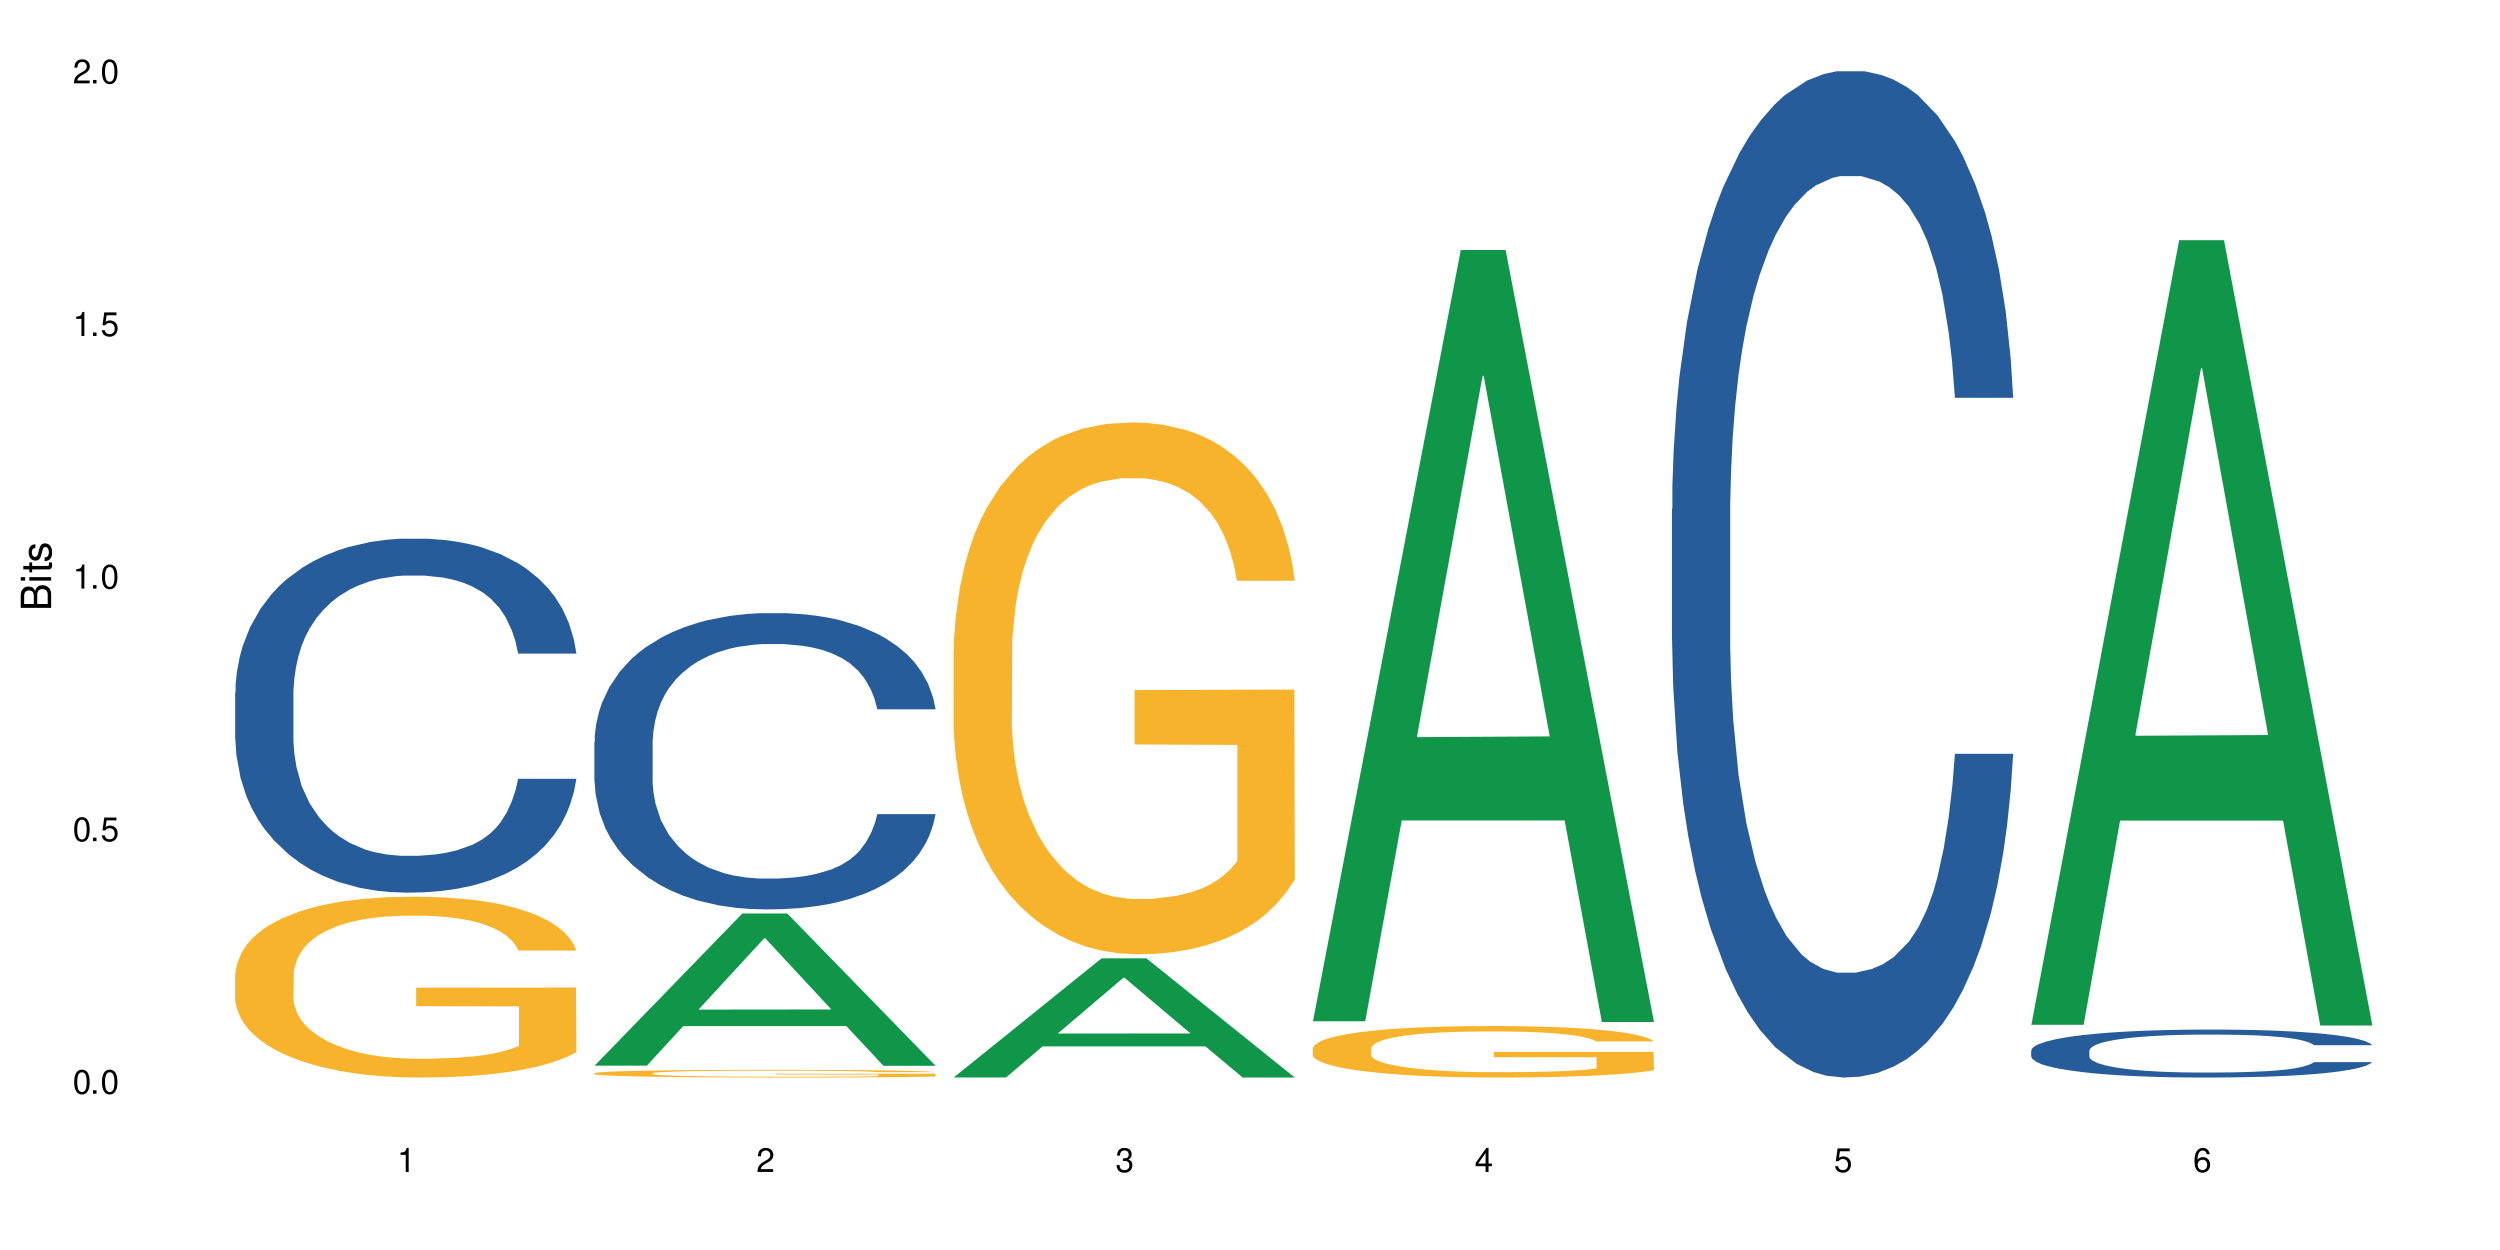 <?xml version="1.0" encoding="UTF-8"?>
<svg xmlns="http://www.w3.org/2000/svg" xmlns:xlink="http://www.w3.org/1999/xlink" width="720" height="360" viewBox="0 0 720 360">
<defs>
<g>
<g id="glyph-0-0">
</g>
<g id="glyph-0-1">
<path d="M 2.641 -6.938 C 2 -6.938 1.422 -6.656 1.078 -6.172 C 0.641 -5.562 0.406 -4.641 0.406 -3.359 C 0.406 -1.016 1.188 0.219 2.641 0.219 C 4.078 0.219 4.859 -1.016 4.859 -3.297 C 4.859 -4.641 4.656 -5.547 4.203 -6.172 C 3.844 -6.656 3.281 -6.938 2.641 -6.938 Z M 2.641 -6.188 C 3.547 -6.188 4 -5.25 4 -3.375 C 4 -1.406 3.562 -0.484 2.625 -0.484 C 1.734 -0.484 1.281 -1.438 1.281 -3.344 C 1.281 -5.25 1.734 -6.188 2.641 -6.188 Z M 2.641 -6.188 "/>
</g>
<g id="glyph-0-2">
<path d="M 1.828 -1 L 0.828 -1 L 0.828 0 L 1.828 0 Z M 1.828 -1 "/>
</g>
<g id="glyph-0-3">
<path d="M 4.562 -6.797 L 1.062 -6.797 L 0.547 -3.094 L 1.328 -3.094 C 1.719 -3.562 2.047 -3.734 2.578 -3.734 C 3.484 -3.734 4.062 -3.109 4.062 -2.094 C 4.062 -1.125 3.484 -0.531 2.578 -0.531 C 1.828 -0.531 1.375 -0.906 1.188 -1.672 L 0.328 -1.672 C 0.453 -1.109 0.547 -0.844 0.75 -0.594 C 1.125 -0.078 1.828 0.219 2.594 0.219 C 3.969 0.219 4.922 -0.781 4.922 -2.219 C 4.922 -3.562 4.031 -4.484 2.719 -4.484 C 2.25 -4.484 1.859 -4.359 1.469 -4.062 L 1.734 -5.969 L 4.562 -5.969 Z M 4.562 -6.797 "/>
</g>
<g id="glyph-0-4">
<path d="M 2.484 -4.938 L 2.484 0 L 3.328 0 L 3.328 -6.938 L 2.766 -6.938 C 2.469 -5.875 2.281 -5.734 0.984 -5.562 L 0.984 -4.938 Z M 2.484 -4.938 "/>
</g>
<g id="glyph-0-5">
<path d="M 4.859 -0.828 L 1.281 -0.828 C 1.359 -1.406 1.672 -1.781 2.5 -2.281 L 3.469 -2.828 C 4.406 -3.344 4.906 -4.062 4.906 -4.906 C 4.906 -5.484 4.672 -6.031 4.266 -6.406 C 3.859 -6.766 3.375 -6.938 2.719 -6.938 C 1.859 -6.938 1.219 -6.625 0.844 -6.031 C 0.609 -5.672 0.5 -5.234 0.484 -4.531 L 1.328 -4.531 C 1.359 -5.016 1.406 -5.281 1.531 -5.516 C 1.75 -5.938 2.188 -6.203 2.703 -6.203 C 3.469 -6.203 4.031 -5.641 4.031 -4.891 C 4.031 -4.344 3.719 -3.859 3.125 -3.516 L 2.234 -3 C 0.812 -2.172 0.406 -1.531 0.328 -0.016 L 4.859 -0.016 Z M 4.859 -0.828 "/>
</g>
<g id="glyph-0-6">
<path d="M 2.125 -3.188 L 2.578 -3.188 C 3.5 -3.188 3.984 -2.766 3.984 -1.922 C 3.984 -1.062 3.469 -0.531 2.594 -0.531 C 1.656 -0.531 1.203 -1 1.156 -2.016 L 0.312 -2.016 C 0.344 -1.453 0.438 -1.094 0.609 -0.781 C 0.953 -0.109 1.625 0.219 2.547 0.219 C 3.953 0.219 4.859 -0.625 4.859 -1.938 C 4.859 -2.828 4.516 -3.297 3.703 -3.594 C 4.344 -3.844 4.656 -4.328 4.656 -5.031 C 4.656 -6.219 3.875 -6.938 2.578 -6.938 C 1.203 -6.938 0.484 -6.172 0.453 -4.703 L 1.297 -4.703 C 1.312 -5.125 1.344 -5.359 1.453 -5.578 C 1.641 -5.969 2.062 -6.203 2.594 -6.203 C 3.344 -6.203 3.797 -5.75 3.797 -5 C 3.797 -4.516 3.609 -4.219 3.25 -4.047 C 3.016 -3.953 2.703 -3.922 2.125 -3.906 Z M 2.125 -3.188 "/>
</g>
<g id="glyph-0-7">
<path d="M 3.141 -1.672 L 3.141 0 L 3.984 0 L 3.984 -1.672 L 4.984 -1.672 L 4.984 -2.438 L 3.984 -2.438 L 3.984 -6.938 L 3.359 -6.938 L 0.266 -2.578 L 0.266 -1.672 Z M 3.141 -2.438 L 1 -2.438 L 3.141 -5.5 Z M 3.141 -2.438 "/>
</g>
<g id="glyph-0-8">
<path d="M 4.781 -5.125 C 4.609 -6.266 3.891 -6.938 2.844 -6.938 C 2.094 -6.938 1.422 -6.578 1.031 -5.953 C 0.594 -5.266 0.406 -4.422 0.406 -3.172 C 0.406 -2 0.578 -1.25 0.984 -0.641 C 1.359 -0.078 1.953 0.219 2.703 0.219 C 3.984 0.219 4.922 -0.75 4.922 -2.094 C 4.922 -3.375 4.062 -4.281 2.844 -4.281 C 2.172 -4.281 1.641 -4.031 1.281 -3.516 C 1.281 -5.234 1.828 -6.188 2.797 -6.188 C 3.391 -6.188 3.797 -5.797 3.938 -5.125 Z M 2.734 -3.531 C 3.547 -3.531 4.062 -2.953 4.062 -2.031 C 4.062 -1.156 3.484 -0.531 2.703 -0.531 C 1.922 -0.531 1.328 -1.188 1.328 -2.078 C 1.328 -2.938 1.906 -3.531 2.734 -3.531 Z M 2.734 -3.531 "/>
</g>
<g id="glyph-1-0">
</g>
<g id="glyph-1-1">
<path d="M 0 -0.953 L 0 -4.891 C 0 -5.719 -0.234 -6.344 -0.734 -6.797 C -1.188 -7.234 -1.812 -7.469 -2.5 -7.469 C -3.547 -7.469 -4.188 -7 -4.625 -5.875 C -4.984 -6.688 -5.625 -7.094 -6.531 -7.094 C -7.172 -7.094 -7.734 -6.859 -8.141 -6.391 C -8.562 -5.922 -8.75 -5.344 -8.75 -4.5 L -8.75 -0.953 Z M -4.984 -2.062 L -7.766 -2.062 L -7.766 -4.219 C -7.766 -4.844 -7.688 -5.203 -7.453 -5.5 C -7.219 -5.812 -6.859 -5.969 -6.375 -5.969 C -5.891 -5.969 -5.531 -5.812 -5.297 -5.5 C -5.062 -5.203 -4.984 -4.844 -4.984 -4.219 Z M -0.984 -2.062 L -4 -2.062 L -4 -4.781 C -4 -5.766 -3.438 -6.359 -2.484 -6.359 C -1.547 -6.359 -0.984 -5.766 -0.984 -4.781 Z M -0.984 -2.062 "/>
</g>
<g id="glyph-1-2">
<path d="M -6.281 -1.797 L -6.281 -0.797 L 0 -0.797 L 0 -1.797 Z M -8.75 -1.797 L -8.75 -0.797 L -7.484 -0.797 L -7.484 -1.797 Z M -8.75 -1.797 "/>
</g>
<g id="glyph-1-3">
<path d="M -6.281 -3.047 L -6.281 -2.016 L -8.016 -2.016 L -8.016 -1.016 L -6.281 -1.016 L -6.281 -0.172 L -5.469 -0.172 L -5.469 -1.016 L -0.719 -1.016 C -0.078 -1.016 0.281 -1.453 0.281 -2.234 C 0.281 -2.5 0.25 -2.719 0.188 -3.047 L -0.641 -3.047 C -0.609 -2.906 -0.594 -2.766 -0.594 -2.562 C -0.594 -2.141 -0.719 -2.016 -1.156 -2.016 L -5.469 -2.016 L -5.469 -3.047 Z M -6.281 -3.047 "/>
</g>
<g id="glyph-1-4">
<path d="M -4.531 -5.25 C -5.766 -5.25 -6.469 -4.422 -6.469 -2.969 C -6.469 -1.516 -5.719 -0.562 -4.547 -0.562 C -3.562 -0.562 -3.094 -1.062 -2.734 -2.562 L -2.516 -3.484 C -2.344 -4.188 -2.094 -4.469 -1.641 -4.469 C -1.047 -4.469 -0.641 -3.875 -0.641 -3 C -0.641 -2.453 -0.797 -2 -1.062 -1.75 C -1.25 -1.594 -1.422 -1.531 -1.875 -1.469 L -1.875 -0.406 C -0.422 -0.453 0.281 -1.266 0.281 -2.922 C 0.281 -4.5 -0.5 -5.516 -1.719 -5.516 C -2.656 -5.516 -3.172 -4.984 -3.469 -3.734 L -3.703 -2.766 C -3.891 -1.953 -4.156 -1.609 -4.594 -1.609 C -5.188 -1.609 -5.547 -2.125 -5.547 -2.938 C -5.547 -3.75 -5.203 -4.172 -4.531 -4.203 Z M -4.531 -5.25 "/>
</g>
</g>
</defs>
<rect x="-72" y="-36" width="864" height="432" fill="rgb(100%, 100%, 100%)" fill-opacity="1"/>
<path fill-rule="nonzero" fill="rgb(14.51%, 36.078%, 60%)" fill-opacity="1" d="M 67.73 199.504 L 67.852 199.41 L 67.852 197.176 L 68.211 193.633 L 69.051 189.16 L 69.887 186.086 L 72.047 180.59 L 75.043 175.277 L 78.156 171.18 L 80.434 168.758 L 82.473 166.891 L 87.145 163.445 L 90.145 161.676 L 93.379 160.09 L 97.332 158.508 L 100.211 157.574 L 106.684 156.086 L 111.477 155.434 L 115.191 155.152 L 123.223 155.152 L 128.016 155.523 L 131.492 155.992 L 135.324 156.734 L 138.562 157.574 L 144.195 159.625 L 149.227 162.234 L 151.504 163.723 L 155.102 166.613 L 157.855 169.41 L 159.773 171.832 L 161.934 175.277 L 163.848 179.473 L 165.289 184.223 L 166.008 188.23 L 149.227 188.23 L 148.391 184.504 L 147.43 181.613 L 145.633 177.793 L 143.836 175.094 L 141.316 172.391 L 139.039 170.621 L 135.926 168.848 L 133.168 167.73 L 130.293 166.891 L 127.535 166.332 L 122.262 165.773 L 116.148 165.773 L 113.871 165.961 L 109.199 166.707 L 106.684 167.359 L 103.086 168.664 L 100.57 169.875 L 97.574 171.738 L 95.535 173.32 L 93.02 175.746 L 91.223 177.887 L 89.184 180.961 L 87.984 183.293 L 86.906 185.898 L 85.949 188.977 L 85.23 192.234 L 84.75 195.684 L 84.508 199.039 L 84.508 213.48 L 84.75 216.836 L 85.348 220.75 L 86.906 226.434 L 89.184 231.371 L 91.82 235.285 L 94.336 238.078 L 95.777 239.383 L 97.691 240.875 L 100.688 242.738 L 105.004 244.602 L 107.52 245.348 L 111.355 246.094 L 115.312 246.465 L 120.586 246.465 L 125.258 246.094 L 128.375 245.625 L 131.609 244.879 L 136.043 243.297 L 138.801 241.805 L 141.199 240.035 L 142.996 238.266 L 144.195 236.773 L 145.992 233.887 L 147.43 230.719 L 148.508 227.457 L 149.227 224.289 L 166.008 224.289 L 165.289 228.016 L 164.207 231.648 L 163.129 234.352 L 161.453 237.613 L 159.535 240.5 L 156.777 243.762 L 154.5 245.906 L 151.504 248.234 L 148.75 250.004 L 145.754 251.59 L 141.316 253.453 L 138.441 254.383 L 135.324 255.223 L 131.609 255.969 L 126.938 256.621 L 121.902 256.992 L 117.227 257.086 L 112.195 256.898 L 108.48 256.527 L 103.566 255.688 L 97.453 254.012 L 93.02 252.242 L 89.543 250.473 L 86.547 248.609 L 83.191 246.094 L 78.875 241.992 L 76.238 238.824 L 74.441 236.215 L 72.406 232.582 L 70.969 229.32 L 69.289 224.102 L 68.09 217.488 L 67.73 212.363 Z M 67.73 199.504 "/>
<path fill-rule="nonzero" fill="rgb(96.863%, 70.196%, 16.863%)" fill-opacity="1" d="M 67.73 280.559 L 67.852 280.512 L 67.852 279.559 L 68.332 277.418 L 69.527 274.469 L 71.086 272.043 L 72.766 270.141 L 73.844 269.145 L 75.641 267.715 L 77.199 266.668 L 81.152 264.527 L 86.188 262.531 L 88.945 261.676 L 92.059 260.867 L 96.496 259.965 L 98.531 259.629 L 104.766 258.867 L 111.836 258.395 L 119.625 258.25 L 123.223 258.297 L 128.133 258.488 L 134.848 259.012 L 138.68 259.488 L 141.676 259.965 L 144.793 260.582 L 148.629 261.531 L 152.223 262.676 L 155.102 263.816 L 157.977 265.242 L 160.375 266.766 L 162.41 268.43 L 164.207 270.426 L 165.289 272.09 L 166.008 273.758 L 149.348 273.758 L 148.391 272.09 L 147.309 270.809 L 145.512 269.238 L 143.715 268.098 L 141.918 267.191 L 138.562 265.957 L 135.684 265.195 L 132.09 264.527 L 128.613 264.102 L 124.66 263.816 L 122.262 263.719 L 115.91 263.719 L 110.156 264.055 L 106.801 264.434 L 104.406 264.812 L 101.047 265.527 L 99.012 266.098 L 97.812 266.48 L 94.219 267.953 L 91.82 269.285 L 90.504 270.188 L 88.824 271.617 L 87.625 272.898 L 86.309 274.801 L 85.59 276.23 L 84.629 279.465 L 84.508 288.023 L 84.871 289.832 L 85.59 291.781 L 86.547 293.496 L 87.984 295.301 L 89.422 296.684 L 91.941 298.535 L 94.098 299.773 L 95.777 300.582 L 99.012 301.867 L 100.328 302.293 L 103.445 303.148 L 106.684 303.816 L 110.637 304.387 L 113.633 304.672 L 118.426 304.91 L 124.539 304.91 L 131.73 304.625 L 136.285 304.246 L 139.398 303.863 L 141.438 303.531 L 143.953 303.008 L 145.754 302.531 L 147.43 302.008 L 149.469 301.199 L 149.469 289.832 L 119.863 289.785 L 119.863 284.457 L 165.887 284.41 L 166.008 303.008 L 163.488 304.293 L 160.375 305.527 L 157.379 306.48 L 154.262 307.289 L 149.828 308.191 L 146.23 308.762 L 140.719 309.43 L 135.684 309.855 L 130.41 310.141 L 125.738 310.285 L 120.223 310.332 L 115.312 310.238 L 110.039 309.953 L 105.844 309.57 L 102.008 309.098 L 98.172 308.477 L 93.379 307.48 L 90.262 306.672 L 87.027 305.672 L 83.789 304.48 L 80.914 303.199 L 78.996 302.199 L 77.078 301.059 L 75.043 299.629 L 73.125 298.012 L 71.688 296.539 L 70.367 294.875 L 69.41 293.305 L 68.449 291.164 L 67.969 289.453 L 67.73 287.977 Z M 67.73 280.559 "/>
<path fill-rule="nonzero" fill="rgb(6.275%, 58.824%, 28.235%)" fill-opacity="1" d="M 171.18 306.914 L 171.285 306.871 L 213.809 263.078 L 226.723 263.078 L 269.453 306.953 L 254.441 306.953 L 243.73 295.5 L 196.797 295.5 L 186.297 306.914 L 171.18 306.914 L 201.312 290.766 L 239.426 290.723 L 220.422 270.25 L 220.211 270.207 L 220 270.332 L 201.207 290.723 L 201.312 290.766 Z M 171.18 306.914 "/>
<path fill-rule="nonzero" fill="rgb(14.51%, 36.078%, 60%)" fill-opacity="1" d="M 171.18 213.723 L 171.297 213.645 L 171.297 211.773 L 171.66 208.812 L 172.496 205.07 L 173.336 202.496 L 175.492 197.895 L 178.488 193.449 L 181.605 190.02 L 183.883 187.992 L 185.922 186.43 L 190.594 183.547 L 193.59 182.062 L 196.828 180.738 L 200.781 179.414 L 203.656 178.633 L 210.129 177.387 L 214.922 176.84 L 218.641 176.605 L 226.668 176.605 L 231.461 176.918 L 234.938 177.309 L 238.773 177.93 L 242.008 178.633 L 247.641 180.348 L 252.676 182.531 L 254.953 183.781 L 258.547 186.199 L 261.305 188.535 L 263.223 190.562 L 265.379 193.449 L 267.297 196.957 L 268.734 200.938 L 269.453 204.289 L 252.676 204.289 L 251.836 201.168 L 250.879 198.754 L 249.082 195.555 L 247.281 193.293 L 244.766 191.031 L 242.488 189.551 L 239.371 188.07 L 236.617 187.133 L 233.738 186.43 L 230.984 185.965 L 225.711 185.496 L 219.598 185.496 L 217.32 185.652 L 212.645 186.273 L 210.129 186.82 L 206.535 187.914 L 204.016 188.926 L 201.02 190.484 L 198.984 191.812 L 196.469 193.84 L 194.668 195.633 L 192.633 198.207 L 191.434 200.156 L 190.355 202.34 L 189.395 204.914 L 188.676 207.641 L 188.199 210.527 L 187.957 213.336 L 187.957 225.422 L 188.199 228.23 L 188.797 231.504 L 190.355 236.262 L 192.633 240.395 L 195.27 243.668 L 197.785 246.008 L 199.223 247.102 L 201.141 248.348 L 204.137 249.906 L 208.453 251.465 L 210.969 252.09 L 214.805 252.715 L 218.758 253.027 L 224.031 253.027 L 228.707 252.715 L 231.82 252.324 L 235.059 251.699 L 239.492 250.375 L 242.25 249.129 L 244.645 247.645 L 246.445 246.164 L 247.641 244.918 L 249.441 242.5 L 250.879 239.848 L 251.957 237.117 L 252.676 234.469 L 269.453 234.469 L 268.734 237.586 L 267.656 240.629 L 266.578 242.891 L 264.898 245.617 L 262.984 248.035 L 260.227 250.766 L 257.949 252.559 L 254.953 254.508 L 252.195 255.988 L 249.199 257.316 L 244.766 258.875 L 241.891 259.656 L 238.773 260.355 L 235.059 260.98 L 230.383 261.527 L 225.352 261.84 L 220.676 261.914 L 215.645 261.762 L 211.926 261.449 L 207.012 260.746 L 200.902 259.344 L 196.469 257.859 L 192.992 256.379 L 189.996 254.82 L 186.641 252.715 L 182.324 249.285 L 179.688 246.633 L 177.891 244.449 L 175.852 241.406 L 174.414 238.68 L 172.738 234.312 L 171.539 228.773 L 171.18 224.484 Z M 171.18 213.723 "/>
<path fill-rule="nonzero" fill="rgb(96.863%, 70.196%, 16.863%)" fill-opacity="1" d="M 171.18 309.066 L 171.297 309.066 L 171.297 309.023 L 171.777 308.934 L 172.977 308.809 L 174.535 308.703 L 176.211 308.625 L 177.293 308.582 L 179.09 308.52 L 180.648 308.477 L 184.602 308.387 L 189.637 308.301 L 192.391 308.266 L 195.508 308.23 L 199.941 308.191 L 201.98 308.176 L 208.211 308.145 L 215.281 308.125 L 223.074 308.117 L 226.668 308.121 L 231.582 308.129 L 238.293 308.152 L 242.129 308.172 L 245.125 308.191 L 248.242 308.219 L 252.078 308.258 L 255.672 308.305 L 258.547 308.355 L 261.426 308.414 L 263.82 308.48 L 265.859 308.551 L 267.656 308.637 L 268.734 308.707 L 269.453 308.777 L 252.797 308.777 L 251.836 308.707 L 250.758 308.652 L 248.961 308.586 L 247.164 308.535 L 245.363 308.5 L 242.008 308.445 L 239.133 308.414 L 235.539 308.387 L 232.062 308.367 L 228.105 308.355 L 225.711 308.352 L 219.359 308.352 L 213.605 308.363 L 210.25 308.383 L 207.852 308.398 L 204.496 308.43 L 202.461 308.453 L 201.262 308.469 L 197.664 308.531 L 195.27 308.586 L 193.949 308.625 L 192.273 308.688 L 191.074 308.742 L 189.754 308.82 L 189.035 308.883 L 188.078 309.02 L 187.957 309.383 L 188.316 309.461 L 189.035 309.543 L 189.996 309.617 L 191.434 309.695 L 192.871 309.754 L 195.387 309.832 L 197.547 309.883 L 199.223 309.918 L 202.461 309.973 L 203.777 309.992 L 206.895 310.027 L 210.129 310.055 L 214.086 310.078 L 217.082 310.094 L 221.875 310.102 L 227.988 310.102 L 235.18 310.09 L 239.73 310.074 L 242.848 310.059 L 244.887 310.043 L 247.402 310.02 L 249.199 310 L 250.879 309.98 L 252.914 309.945 L 252.914 309.461 L 223.312 309.457 L 223.312 309.234 L 269.336 309.23 L 269.453 310.02 L 266.938 310.074 L 263.82 310.129 L 260.824 310.168 L 257.711 310.203 L 253.273 310.242 L 249.68 310.266 L 244.168 310.293 L 239.133 310.312 L 233.859 310.324 L 229.184 310.332 L 223.672 310.332 L 218.758 310.328 L 213.484 310.316 L 209.289 310.301 L 205.457 310.281 L 201.621 310.254 L 196.828 310.211 L 193.711 310.176 L 190.473 310.133 L 187.238 310.082 L 184.363 310.027 L 182.445 309.988 L 180.527 309.938 L 178.488 309.879 L 176.57 309.809 L 175.133 309.746 L 173.816 309.676 L 172.855 309.609 L 171.898 309.52 L 171.418 309.445 L 171.18 309.383 Z M 171.18 309.066 "/>
<path fill-rule="nonzero" fill="rgb(6.275%, 58.824%, 28.235%)" fill-opacity="1" d="M 274.629 310.301 L 274.73 310.27 L 317.254 276 L 330.168 276 L 372.902 310.332 L 357.887 310.332 L 347.18 301.371 L 300.246 301.371 L 289.746 310.301 L 274.629 310.301 L 304.762 297.664 L 342.875 297.633 L 323.871 281.609 L 323.66 281.578 L 323.449 281.672 L 304.656 297.633 L 304.762 297.664 Z M 274.629 310.301 "/>
<path fill-rule="nonzero" fill="rgb(96.863%, 70.196%, 16.863%)" fill-opacity="1" d="M 274.629 187.262 L 274.746 187.125 L 274.746 184.324 L 275.227 178.031 L 276.426 169.355 L 277.984 162.223 L 279.66 156.629 L 280.738 153.688 L 282.535 149.492 L 284.094 146.414 L 288.051 140.121 L 293.082 134.246 L 295.84 131.727 L 298.957 129.348 L 303.391 126.691 L 305.43 125.711 L 311.66 123.473 L 318.73 122.074 L 326.52 121.652 L 330.117 121.793 L 335.031 122.352 L 341.742 123.891 L 345.578 125.293 L 348.574 126.691 L 351.688 128.508 L 355.523 131.305 L 359.121 134.664 L 361.996 138.02 L 364.871 142.219 L 367.27 146.695 L 369.309 151.59 L 371.105 157.465 L 372.184 162.363 L 372.902 167.258 L 356.242 167.258 L 355.285 162.363 L 354.207 158.586 L 352.41 153.969 L 350.609 150.613 L 348.812 147.953 L 345.457 144.316 L 342.582 142.078 L 338.984 140.121 L 335.512 138.859 L 331.555 138.02 L 329.156 137.742 L 322.805 137.742 L 317.055 138.723 L 313.699 139.84 L 311.301 140.961 L 307.945 143.059 L 305.906 144.734 L 304.707 145.855 L 301.113 150.191 L 298.715 154.109 L 297.398 156.766 L 295.719 160.965 L 294.523 164.742 L 293.203 170.336 L 292.484 174.531 L 291.527 184.047 L 291.406 209.227 L 291.766 214.543 L 292.484 220.277 L 293.441 225.312 L 294.883 230.629 L 296.32 234.688 L 298.836 240.145 L 300.992 243.781 L 302.672 246.156 L 305.906 249.934 L 307.227 251.195 L 310.34 253.711 L 313.578 255.672 L 317.531 257.348 L 320.527 258.188 L 325.324 258.887 L 331.434 258.887 L 338.625 258.051 L 343.18 256.93 L 346.297 255.812 L 348.332 254.832 L 350.852 253.293 L 352.648 251.895 L 354.324 250.355 L 356.363 247.977 L 356.363 214.543 L 326.762 214.402 L 326.762 198.734 L 372.781 198.594 L 372.902 253.293 L 370.387 257.07 L 367.27 260.707 L 364.273 263.504 L 361.156 265.883 L 356.723 268.539 L 353.129 270.219 L 347.613 272.18 L 342.582 273.438 L 337.309 274.277 L 332.633 274.695 L 327.121 274.836 L 322.207 274.555 L 316.934 273.719 L 312.738 272.598 L 308.902 271.199 L 305.07 269.379 L 300.273 266.441 L 297.16 264.062 L 293.922 261.125 L 290.688 257.629 L 287.809 253.852 L 285.895 250.914 L 283.977 247.559 L 281.938 243.359 L 280.02 238.605 L 278.582 234.266 L 277.262 229.371 L 276.305 224.754 L 275.348 218.461 L 274.867 213.422 L 274.629 209.086 Z M 274.629 187.262 "/>
<path fill-rule="nonzero" fill="rgb(6.275%, 58.824%, 28.235%)" fill-opacity="1" d="M 378.074 294.129 L 378.18 293.922 L 420.703 71.996 L 433.617 71.996 L 476.352 294.34 L 461.336 294.34 L 450.625 236.301 L 403.695 236.301 L 393.195 294.129 L 378.074 294.129 L 408.207 212.293 L 446.32 212.082 L 427.316 108.324 L 427.109 108.113 L 426.898 108.738 L 408.105 212.082 L 408.207 212.293 Z M 378.074 294.129 "/>
<path fill-rule="nonzero" fill="rgb(96.863%, 70.196%, 16.863%)" fill-opacity="1" d="M 378.074 301.855 L 378.195 301.84 L 378.195 301.57 L 378.676 300.961 L 379.871 300.121 L 381.43 299.43 L 383.109 298.891 L 384.188 298.605 L 385.984 298.199 L 387.543 297.898 L 391.496 297.289 L 396.531 296.723 L 399.289 296.477 L 402.402 296.246 L 406.84 295.992 L 408.875 295.895 L 415.109 295.68 L 422.18 295.543 L 429.969 295.504 L 433.566 295.516 L 438.48 295.57 L 445.191 295.719 L 449.023 295.855 L 452.02 295.992 L 455.137 296.168 L 458.973 296.438 L 462.566 296.762 L 465.445 297.086 L 468.32 297.492 L 470.719 297.926 L 472.754 298.402 L 474.555 298.969 L 475.633 299.445 L 476.352 299.918 L 459.691 299.918 L 458.734 299.445 L 457.652 299.078 L 455.855 298.633 L 454.059 298.305 L 452.262 298.051 L 448.906 297.695 L 446.027 297.48 L 442.434 297.289 L 438.957 297.168 L 435.004 297.086 L 432.605 297.059 L 426.254 297.059 L 420.5 297.156 L 417.145 297.262 L 414.75 297.371 L 411.395 297.574 L 409.355 297.738 L 408.156 297.848 L 404.562 298.266 L 402.164 298.645 L 400.848 298.902 L 399.168 299.309 L 397.969 299.676 L 396.652 300.215 L 395.934 300.621 L 394.973 301.543 L 394.855 303.98 L 395.215 304.496 L 395.934 305.051 L 396.891 305.539 L 398.328 306.055 L 399.766 306.445 L 402.285 306.973 L 404.441 307.324 L 406.121 307.555 L 409.355 307.922 L 410.672 308.043 L 413.789 308.289 L 417.027 308.477 L 420.98 308.641 L 423.977 308.723 L 428.77 308.789 L 434.883 308.789 L 442.074 308.707 L 446.629 308.598 L 449.746 308.492 L 451.781 308.395 L 454.297 308.246 L 456.098 308.113 L 457.773 307.961 L 459.812 307.73 L 459.812 304.496 L 430.211 304.48 L 430.211 302.965 L 476.23 302.953 L 476.352 308.246 L 473.832 308.613 L 470.719 308.965 L 467.723 309.234 L 464.605 309.465 L 460.172 309.723 L 456.574 309.887 L 451.062 310.074 L 446.027 310.195 L 440.754 310.277 L 436.082 310.32 L 430.57 310.332 L 425.656 310.305 L 420.383 310.223 L 416.188 310.117 L 412.352 309.98 L 408.516 309.805 L 403.723 309.52 L 400.605 309.289 L 397.371 309.004 L 394.133 308.668 L 391.258 308.301 L 389.34 308.016 L 387.422 307.691 L 385.387 307.285 L 383.469 306.824 L 382.031 306.406 L 380.711 305.93 L 379.754 305.484 L 378.793 304.875 L 378.316 304.387 L 378.074 303.969 Z M 378.074 301.855 "/>
<path fill-rule="nonzero" fill="rgb(14.51%, 36.078%, 60%)" fill-opacity="1" d="M 481.523 146.621 L 481.645 146.355 L 481.645 140 L 482.004 129.934 L 482.84 117.215 L 483.68 108.477 L 485.836 92.844 L 488.832 77.746 L 491.949 66.09 L 494.227 59.203 L 496.266 53.902 L 500.938 44.102 L 503.934 39.07 L 507.172 34.566 L 511.125 30.062 L 514 27.414 L 520.473 23.176 L 525.27 21.32 L 528.984 20.527 L 537.012 20.527 L 541.809 21.586 L 545.281 22.91 L 549.117 25.031 L 552.352 27.414 L 557.984 33.242 L 563.02 40.66 L 565.297 44.898 L 568.891 53.109 L 571.648 61.055 L 573.566 67.945 L 575.723 77.746 L 577.641 89.668 L 579.078 103.176 L 579.797 114.566 L 563.02 114.566 L 562.18 103.973 L 561.223 95.758 L 559.426 84.898 L 557.625 77.215 L 555.109 69.535 L 552.832 64.5 L 549.715 59.469 L 546.961 56.289 L 544.082 53.902 L 541.328 52.316 L 536.055 50.727 L 529.941 50.727 L 527.664 51.254 L 522.992 53.375 L 520.473 55.23 L 516.879 58.938 L 514.363 62.383 L 511.367 67.68 L 509.328 72.184 L 506.812 79.07 L 505.012 85.164 L 502.977 93.906 L 501.777 100.527 L 500.699 107.945 L 499.738 116.688 L 499.02 125.957 L 498.543 135.762 L 498.301 145.297 L 498.301 186.355 L 498.543 195.895 L 499.141 207.02 L 500.699 223.18 L 502.977 237.219 L 505.613 248.344 L 508.129 256.293 L 509.566 260 L 511.484 264.238 L 514.48 269.535 L 518.797 274.836 L 521.312 276.953 L 525.148 279.074 L 529.102 280.133 L 534.375 280.133 L 539.051 279.074 L 542.168 277.75 L 545.402 275.629 L 549.836 271.125 L 552.594 266.887 L 554.988 261.855 L 556.789 256.82 L 557.984 252.582 L 559.785 244.371 L 561.223 235.363 L 562.301 226.094 L 563.02 217.086 L 579.797 217.086 L 579.078 227.684 L 578 238.012 L 576.922 245.695 L 575.246 254.969 L 573.328 263.18 L 570.57 272.449 L 568.293 278.543 L 565.297 285.168 L 562.539 290.199 L 559.543 294.703 L 555.109 300 L 552.234 302.648 L 549.117 305.035 L 545.402 307.152 L 540.727 309.008 L 535.695 310.066 L 531.02 310.332 L 525.988 309.801 L 522.27 308.742 L 517.359 306.359 L 511.246 301.59 L 506.812 296.559 L 503.336 291.523 L 500.34 286.227 L 496.984 279.074 L 492.668 267.418 L 490.031 258.41 L 488.234 250.992 L 486.195 240.664 L 484.758 231.391 L 483.082 216.555 L 481.883 197.746 L 481.523 183.18 Z M 481.523 146.621 "/>
<path fill-rule="nonzero" fill="rgb(6.275%, 58.824%, 28.235%)" fill-opacity="1" d="M 584.973 295.152 L 585.074 294.941 L 627.598 69.18 L 640.512 69.18 L 683.246 295.363 L 668.23 295.363 L 657.523 236.324 L 610.59 236.324 L 600.09 295.152 L 584.973 295.152 L 615.105 211.898 L 653.219 211.688 L 634.215 106.133 L 634.004 105.922 L 633.793 106.559 L 615 211.688 L 615.105 211.898 Z M 584.973 295.152 "/>
<path fill-rule="nonzero" fill="rgb(14.51%, 36.078%, 60%)" fill-opacity="1" d="M 584.973 302.535 L 585.09 302.523 L 585.09 302.219 L 585.449 301.738 L 586.289 301.133 L 587.129 300.719 L 589.285 299.973 L 592.281 299.254 L 595.398 298.699 L 597.676 298.371 L 599.711 298.117 L 604.387 297.652 L 607.383 297.41 L 610.617 297.199 L 614.574 296.984 L 617.449 296.855 L 623.922 296.656 L 628.715 296.566 L 632.43 296.527 L 640.461 296.527 L 645.254 296.578 L 648.73 296.641 L 652.566 296.742 L 655.801 296.855 L 661.434 297.133 L 666.469 297.488 L 668.746 297.688 L 672.34 298.082 L 675.098 298.461 L 677.016 298.789 L 679.172 299.254 L 681.09 299.82 L 682.527 300.465 L 683.246 301.008 L 666.469 301.008 L 665.629 300.504 L 664.672 300.113 L 662.871 299.594 L 661.074 299.23 L 658.559 298.863 L 656.281 298.625 L 653.164 298.383 L 650.406 298.23 L 647.531 298.117 L 644.773 298.043 L 639.504 297.969 L 633.391 297.969 L 631.113 297.992 L 626.438 298.094 L 623.922 298.18 L 620.328 298.359 L 617.809 298.523 L 614.812 298.773 L 612.777 298.988 L 610.258 299.316 L 608.461 299.605 L 606.426 300.023 L 605.227 300.34 L 604.148 300.691 L 603.188 301.109 L 602.469 301.551 L 601.988 302.016 L 601.75 302.473 L 601.75 304.426 L 601.988 304.883 L 602.59 305.41 L 604.148 306.18 L 606.426 306.852 L 609.059 307.379 L 611.578 307.758 L 613.016 307.934 L 614.934 308.137 L 617.93 308.391 L 622.242 308.641 L 624.762 308.742 L 628.598 308.844 L 632.551 308.895 L 637.824 308.895 L 642.5 308.844 L 645.613 308.781 L 648.852 308.68 L 653.285 308.465 L 656.043 308.262 L 658.438 308.023 L 660.234 307.785 L 661.434 307.582 L 663.23 307.191 L 664.672 306.762 L 665.75 306.32 L 666.469 305.891 L 683.246 305.891 L 682.527 306.395 L 681.449 306.887 L 680.371 307.254 L 678.691 307.695 L 676.773 308.086 L 674.02 308.527 L 671.742 308.816 L 668.746 309.133 L 665.988 309.375 L 662.992 309.59 L 658.559 309.84 L 655.68 309.965 L 652.566 310.082 L 648.852 310.18 L 644.176 310.27 L 639.141 310.32 L 634.469 310.332 L 629.434 310.309 L 625.719 310.258 L 620.805 310.145 L 614.695 309.918 L 610.258 309.676 L 606.785 309.438 L 603.789 309.184 L 600.43 308.844 L 596.117 308.289 L 593.48 307.859 L 591.684 307.508 L 589.645 307.016 L 588.207 306.574 L 586.527 305.867 L 585.332 304.969 L 584.973 304.277 Z M 584.973 302.535 "/>
<g fill="rgb(0%, 0%, 0%)" fill-opacity="1">
<use xlink:href="#glyph-0-1" x="20.965" y="314.993"/>
<use xlink:href="#glyph-0-2" x="25.965" y="314.993"/>
<use xlink:href="#glyph-0-1" x="28.965" y="314.993"/>
</g>
<g fill="rgb(0%, 0%, 0%)" fill-opacity="1">
<use xlink:href="#glyph-0-1" x="20.965" y="242.251"/>
<use xlink:href="#glyph-0-2" x="25.965" y="242.251"/>
<use xlink:href="#glyph-0-3" x="28.965" y="242.251"/>
</g>
<g fill="rgb(0%, 0%, 0%)" fill-opacity="1">
<use xlink:href="#glyph-0-4" x="20.965" y="169.509"/>
<use xlink:href="#glyph-0-2" x="25.965" y="169.509"/>
<use xlink:href="#glyph-0-1" x="28.965" y="169.509"/>
</g>
<g fill="rgb(0%, 0%, 0%)" fill-opacity="1">
<use xlink:href="#glyph-0-4" x="20.965" y="96.767"/>
<use xlink:href="#glyph-0-2" x="25.965" y="96.767"/>
<use xlink:href="#glyph-0-3" x="28.965" y="96.767"/>
</g>
<g fill="rgb(0%, 0%, 0%)" fill-opacity="1">
<use xlink:href="#glyph-0-5" x="20.965" y="24.024"/>
<use xlink:href="#glyph-0-2" x="25.965" y="24.024"/>
<use xlink:href="#glyph-0-1" x="28.965" y="24.024"/>
</g>
<g fill="rgb(0%, 0%, 0%)" fill-opacity="1">
<use xlink:href="#glyph-0-4" x="114.367" y="337.532"/>
</g>
<g fill="rgb(0%, 0%, 0%)" fill-opacity="1">
<use xlink:href="#glyph-0-5" x="217.816" y="337.532"/>
</g>
<g fill="rgb(0%, 0%, 0%)" fill-opacity="1">
<use xlink:href="#glyph-0-6" x="321.266" y="337.532"/>
</g>
<g fill="rgb(0%, 0%, 0%)" fill-opacity="1">
<use xlink:href="#glyph-0-7" x="424.711" y="337.532"/>
</g>
<g fill="rgb(0%, 0%, 0%)" fill-opacity="1">
<use xlink:href="#glyph-0-3" x="528.16" y="337.532"/>
</g>
<g fill="rgb(0%, 0%, 0%)" fill-opacity="1">
<use xlink:href="#glyph-0-8" x="631.609" y="337.532"/>
</g>
<g fill="rgb(0%, 0%, 0%)" fill-opacity="1">
<use xlink:href="#glyph-1-1" x="14.725" y="176.012"/>
<use xlink:href="#glyph-1-2" x="14.725" y="168.012"/>
<use xlink:href="#glyph-1-3" x="14.725" y="165.012"/>
<use xlink:href="#glyph-1-4" x="14.725" y="162.012"/>
</g>
</svg>

